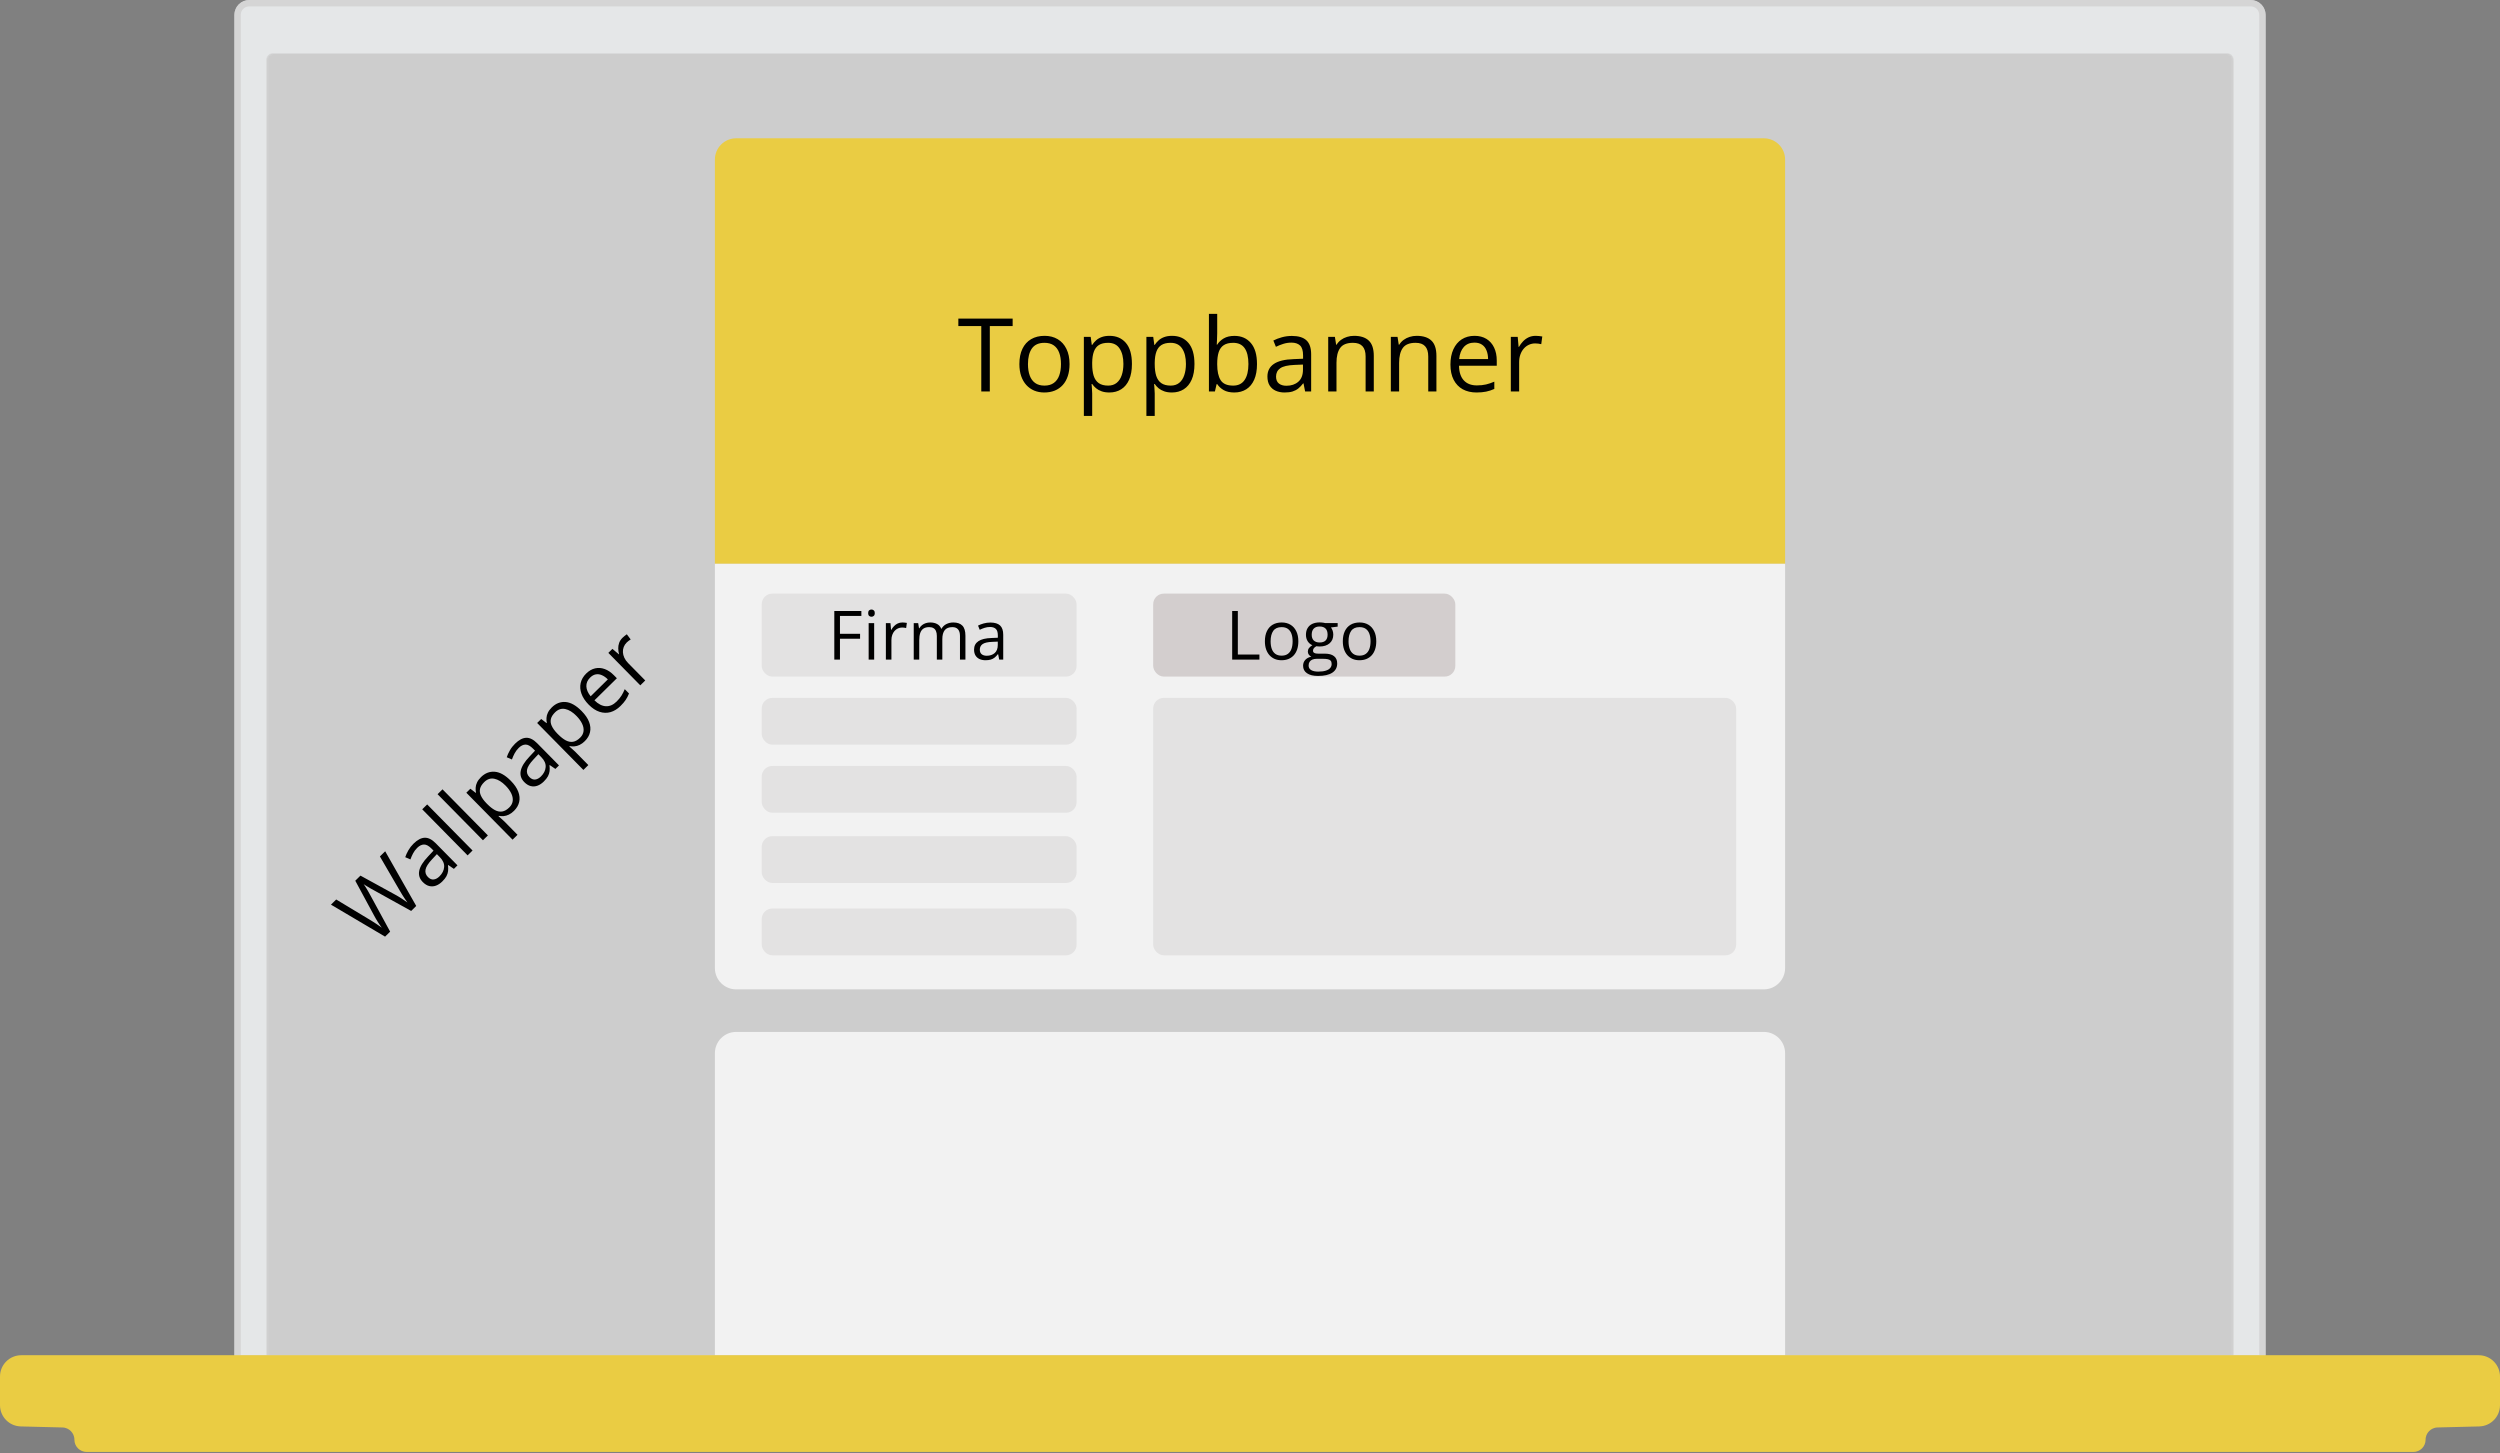 <svg width="1175" height="683" viewBox="0 0 1175 683" fill="none" xmlns="http://www.w3.org/2000/svg">
<rect x="0" y="0" width="1175" height="683" fill="#808080" stroke="none"/>
<g clip-path="url(#clip0_88_32)">
<mask id="mask0_88_32" style="mask-type:luminance" maskUnits="userSpaceOnUse" x="110" y="0" width="955" height="640">
<path d="M110.156 7C110.156 3.134 113.29 0 117.156 0H1057.84C1061.71 0 1064.84 3.134 1064.84 7V639.955H110.156V7Z" fill="white"/>
</mask>
<g mask="url(#mask0_88_32)">
<path d="M110.156 7C110.156 3.134 113.29 0 117.156 0H1057.84C1061.71 0 1064.84 3.134 1064.84 7V639.955H110.156V7Z" fill="#E5E7E8"/>
<mask id="mask1_88_32" style="mask-type:luminance" maskUnits="userSpaceOnUse" x="125" y="25" width="925" height="615">
<path d="M125.156 28C125.156 26.343 126.499 25 128.156 25H1046.84C1048.5 25 1049.84 26.343 1049.84 28V639.955H125.156V28Z" fill="white"/>
</mask>
<g mask="url(#mask1_88_32)">
<path d="M125.156 28C125.156 26.343 126.499 25 128.156 25H1046.84C1048.5 25 1049.84 26.343 1049.84 28V639.955H125.156V28Z" fill="#CDCDCD"/>
<mask id="mask2_88_32" style="mask-type:luminance" maskUnits="userSpaceOnUse" x="316" y="25" width="543" height="615">
<path d="M316 35C316 29.477 320.477 25 326 25H849C854.523 25 859 29.477 859 35V639.955H316V35Z" fill="white"/>
</mask>
<g mask="url(#mask2_88_32)">
<path d="M336 75C336 69.477 340.477 65 346 65H829C834.523 65 839 69.477 839 75V265H336V75Z" fill="#EACC43"/>
<path d="M336 265H839V455C839 460.523 834.523 465 829 465H346C340.477 465 336 460.523 336 455V265Z" fill="#F2F2F2"/>
<path d="M829 485H346C340.477 485 336 489.477 336 495V719C336 724.523 340.477 729 346 729H829C834.523 729 839 724.523 839 719V495C839 489.477 834.523 485 829 485Z" fill="#F2F2F2"/>
</g>
</g>
<path d="M181.035 400.098L195.628 425.803L193.248 428.146L175.728 418.426C175.223 418.155 174.724 417.88 174.229 417.6C173.734 417.301 173.266 417.021 172.826 416.76C172.377 416.49 171.988 416.252 171.658 416.047C171.328 415.823 171.081 415.656 170.916 415.544C171.035 415.701 171.198 415.942 171.408 416.266C171.626 416.581 171.867 416.955 172.131 417.39C172.404 417.816 172.681 418.283 172.963 418.791C173.253 419.291 173.539 419.804 173.821 420.331L183.367 437.876L180.987 440.219L155.553 425.189L158.016 422.764L173.853 432.306C174.384 432.623 174.902 432.944 175.406 433.271C175.91 433.578 176.391 433.89 176.849 434.207C177.316 434.514 177.765 434.822 178.195 435.129C178.625 435.436 179.042 435.739 179.445 436.036C179.135 435.629 178.825 435.194 178.516 434.731C178.197 434.259 177.879 433.778 177.56 433.287C177.251 432.788 176.942 432.279 176.633 431.761C176.333 431.234 176.038 430.702 175.747 430.166L166.979 413.939L169.414 411.541L185.752 420.506C186.312 420.814 186.857 421.127 187.389 421.444C187.92 421.761 188.429 422.083 188.914 422.409C189.4 422.717 189.858 423.024 190.288 423.331C190.719 423.62 191.122 423.899 191.497 424.169C191.114 423.651 190.723 423.095 190.322 422.503C189.922 421.91 189.512 421.281 189.094 420.615C188.685 419.94 188.266 419.237 187.839 418.506L178.557 402.538L181.035 400.098ZM194.376 396.5C196.195 394.71 197.947 393.789 199.632 393.737C201.318 393.686 203.042 394.555 204.805 396.346L215.014 406.714L213.33 408.372L210.665 406.556L210.553 406.666C210.675 407.643 210.691 408.55 210.602 409.387C210.503 410.215 210.244 411.028 209.823 411.826C209.403 412.605 208.752 413.429 207.87 414.296C206.943 415.21 205.957 415.861 204.914 416.249C203.879 416.627 202.829 416.693 201.763 416.445C200.706 416.188 199.68 415.554 198.684 414.543C197.186 413.022 196.638 411.259 197.04 409.255C197.442 407.25 198.841 404.996 201.236 402.492L203.756 399.791L202.838 398.858C201.541 397.541 200.349 396.896 199.262 396.925C198.176 396.953 197.117 397.474 196.087 398.488C195.29 399.274 194.643 400.139 194.148 401.084C193.652 402.028 193.235 402.978 192.896 403.933L190.46 402.878C190.799 401.85 191.291 400.772 191.935 399.644C192.579 398.516 193.393 397.469 194.376 396.5ZM205.332 401.446L203.104 403.832C201.275 405.779 200.24 407.41 200 408.725C199.759 410.04 200.133 411.198 201.119 412.2C201.978 413.072 202.877 413.457 203.817 413.354C204.757 413.25 205.663 412.769 206.535 411.911C207.89 410.577 208.629 409.109 208.752 407.508C208.874 405.907 208.196 404.355 206.716 402.852L205.332 401.446ZM222.098 399.739L219.774 402.028L198.451 380.373L200.775 378.084L222.098 399.739ZM229.307 392.641L226.983 394.929L205.66 373.274L207.984 370.986L229.307 392.641ZM226.066 365.242C227.968 363.369 230.129 362.53 232.549 362.723C234.969 362.917 237.472 364.327 240.057 366.952C241.766 368.687 242.94 370.4 243.581 372.09C244.221 373.78 244.365 375.392 244.013 376.927C243.67 378.453 242.858 379.846 241.577 381.107C240.77 381.901 239.955 382.494 239.133 382.883C238.311 383.273 237.503 383.501 236.711 383.569C235.918 383.636 235.168 383.598 234.46 383.455L234.293 383.619C234.678 383.954 235.139 384.358 235.679 384.831C236.228 385.296 236.69 385.719 237.064 386.099L243.231 392.362L240.907 394.65L219.173 372.578L221.079 370.7L223.606 372.653L223.717 372.544C223.557 371.788 223.503 371.009 223.555 370.208C223.598 369.399 223.817 368.581 224.21 367.755C224.603 366.911 225.222 366.073 226.066 365.242ZM227.581 367.588C226.523 368.629 225.871 369.674 225.623 370.722C225.385 371.76 225.519 372.834 226.026 373.943C226.524 375.042 227.367 376.214 228.554 377.456L228.993 377.902C230.263 379.191 231.475 380.145 232.631 380.761C233.795 381.369 234.931 381.585 236.037 381.409C237.152 381.224 238.262 380.588 239.366 379.501C240.313 378.569 240.85 377.538 240.979 376.406C241.107 375.275 240.877 374.104 240.287 372.893C239.699 371.664 238.819 370.455 237.65 369.268C235.878 367.468 234.118 366.386 232.372 366.023C230.625 365.641 229.028 366.163 227.581 367.588ZM242.084 349.525C243.903 347.734 245.654 346.813 247.34 346.762C249.025 346.71 250.749 347.58 252.513 349.37L262.722 359.739L261.038 361.397L258.372 359.581L258.261 359.69C258.382 360.667 258.398 361.574 258.309 362.411C258.211 363.239 257.951 364.052 257.531 364.85C257.11 365.629 256.459 366.453 255.578 367.321C254.65 368.234 253.665 368.885 252.621 369.273C251.587 369.652 250.537 369.717 249.471 369.47C248.414 369.213 247.388 368.579 246.392 367.568C244.893 366.046 244.345 364.283 244.748 362.279C245.15 360.275 246.548 358.021 248.943 355.516L251.464 352.815L250.546 351.883C249.249 350.565 248.057 349.921 246.97 349.949C245.883 349.977 244.825 350.499 243.795 351.513C242.997 352.298 242.351 353.164 241.855 354.108C241.36 355.053 240.943 356.002 240.604 356.957L238.168 355.903C238.507 354.874 238.999 353.796 239.643 352.668C240.287 351.541 241.101 350.493 242.084 349.525ZM253.039 354.471L250.811 356.857C248.982 358.804 247.948 360.435 247.707 361.749C247.467 363.064 247.84 364.223 248.827 365.225C249.686 366.097 250.585 366.481 251.525 366.378C252.465 366.275 253.371 365.794 254.243 364.935C255.598 363.601 256.336 362.134 256.459 360.533C256.582 358.932 255.903 357.379 254.424 355.876L253.039 354.471ZM259.356 332.463C261.258 330.591 263.419 329.751 265.839 329.945C268.259 330.138 270.761 331.548 273.347 334.174C275.055 335.909 276.23 337.621 276.87 339.311C277.511 341.001 277.655 342.613 277.302 344.148C276.959 345.674 276.147 347.067 274.867 348.328C274.06 349.123 273.245 349.715 272.423 350.104C271.6 350.494 270.793 350.723 270 350.79C269.208 350.858 268.458 350.82 267.75 350.676L267.583 350.84C267.967 351.175 268.429 351.579 268.969 352.053C269.517 352.517 269.979 352.94 270.354 353.32L276.52 359.583L274.196 361.871L252.462 339.799L254.369 337.922L256.895 339.875L257.006 339.765C256.847 339.009 256.793 338.23 256.845 337.43C256.888 336.62 257.106 335.802 257.499 334.976C257.892 334.132 258.511 333.295 259.356 332.463ZM260.87 334.809C259.813 335.851 259.16 336.895 258.913 337.943C258.674 338.981 258.809 340.055 259.316 341.164C259.814 342.264 260.656 343.435 261.844 344.678L262.282 345.123C263.552 346.413 264.765 347.366 265.92 347.982C267.085 348.59 268.22 348.806 269.326 348.63C270.442 348.446 271.552 347.81 272.656 346.723C273.602 345.791 274.14 344.759 274.268 343.627C274.397 342.496 274.166 341.325 273.577 340.114C272.988 338.885 272.109 337.677 270.94 336.489C269.167 334.689 267.408 333.607 265.661 333.244C263.915 332.862 262.318 333.384 260.87 334.809ZM275.513 316.554C276.812 315.275 278.209 314.466 279.703 314.128C281.197 313.789 282.702 313.898 284.217 314.453C285.722 314.998 287.156 315.962 288.517 317.345L289.929 318.778L279.393 329.152C281.184 330.915 282.973 331.84 284.758 331.928C286.544 332.015 288.221 331.287 289.789 329.743C290.754 328.793 291.52 327.864 292.089 326.957C292.658 326.05 293.172 325.032 293.632 323.903L295.633 325.935C295.2 327.036 294.682 328.041 294.076 328.948C293.48 329.845 292.667 330.801 291.637 331.815C290.171 333.259 288.598 334.222 286.919 334.707C285.24 335.172 283.527 335.122 281.782 334.556C280.037 333.991 278.338 332.868 276.685 331.189C275.068 329.546 273.943 327.857 273.312 326.121C272.681 324.367 272.547 322.672 272.91 321.036C273.282 319.391 274.149 317.897 275.513 316.554ZM277.349 318.474C276.115 319.689 275.529 321.061 275.591 322.59C275.653 324.119 276.327 325.675 277.613 327.26L285.685 319.312C284.78 318.411 283.85 317.755 282.896 317.343C281.942 316.912 280.999 316.78 280.068 316.948C279.127 317.106 278.221 317.615 277.349 318.474ZM292.576 299.753C292.882 299.452 293.22 299.155 293.591 298.863C293.952 298.562 294.29 298.312 294.605 298.111L296.423 300.542C296.108 300.724 295.78 300.947 295.437 301.212C295.094 301.476 294.788 301.741 294.519 302.006C293.907 302.608 293.45 303.305 293.15 304.094C292.849 304.865 292.723 305.684 292.772 306.55C292.811 307.406 293.034 308.273 293.442 309.151C293.84 310.02 294.428 310.849 295.204 311.637L303.262 319.82L300.938 322.109L285.919 306.856L287.839 304.965L290.858 307.529L290.956 307.433C290.714 306.557 290.587 305.667 290.576 304.765C290.555 303.853 290.7 302.97 291.01 302.116C291.33 301.253 291.852 300.466 292.576 299.753Z" fill="black"/>
</g>
<path d="M117.156 1.5H1057.84C1060.88 1.5 1063.34 3.962 1063.34 7V638.455H111.656V7C111.656 3.962 114.119 1.5 117.156 1.5Z" stroke="#D5D5D5" stroke-width="3"/>
<path d="M10 638.455H1165C1169.69 638.455 1173.5 642.261 1173.5 646.955V660.424C1173.5 665.035 1169.82 668.806 1165.21 668.921L1145.6 669.411C1141.67 669.51 1138.53 672.727 1138.53 676.663C1138.53 679.012 1136.63 680.916 1134.28 680.916H40.724C38.375 680.916 36.47 679.012 36.47 676.663C36.47 672.727 33.332 669.51 29.398 669.411L9.788 668.921C5.177 668.806 1.5 665.035 1.5 660.424V646.955C1.5 642.261 5.306 638.455 10 638.455Z" fill="#EACC43" stroke="#EACC43" stroke-width="3"/>
<rect x="358" y="279" width="148" height="39" rx="5" fill="#E3E2E2"/>
<rect x="358" y="427" width="148" height="22" rx="5" fill="#E3E2E2"/>
<rect x="358" y="393" width="148" height="22" rx="5" fill="#E3E2E2"/>
<rect x="358" y="328" width="148" height="22" rx="5" fill="#E3E2E2"/>
<rect x="358" y="360" width="148" height="22" rx="5" fill="#E3E2E2"/>
<rect x="542" y="328" width="274" height="121" rx="5" fill="#E3E2E2"/>
<rect x="542" y="279" width="142" height="39" rx="5" fill="#D3CECE"/>
<path d="M579.125 310V287.156H581.781V307.625H591.922V310H579.125ZM610.219 301.406C610.219 302.812 610.036 304.068 609.672 305.172C609.307 306.276 608.781 307.208 608.094 307.969C607.406 308.729 606.573 309.312 605.594 309.719C604.625 310.115 603.526 310.312 602.297 310.312C601.151 310.312 600.099 310.115 599.141 309.719C598.193 309.312 597.37 308.729 596.672 307.969C595.984 307.208 595.448 306.276 595.062 305.172C594.688 304.068 594.5 302.812 594.5 301.406C594.5 299.531 594.818 297.938 595.453 296.625C596.089 295.302 596.995 294.297 598.172 293.609C599.359 292.911 600.771 292.562 602.406 292.562C603.969 292.562 605.333 292.911 606.5 293.609C607.677 294.307 608.589 295.318 609.234 296.641C609.891 297.953 610.219 299.542 610.219 301.406ZM597.188 301.406C597.188 302.781 597.37 303.974 597.734 304.984C598.099 305.995 598.661 306.776 599.422 307.328C600.182 307.88 601.161 308.156 602.359 308.156C603.547 308.156 604.521 307.88 605.281 307.328C606.052 306.776 606.62 305.995 606.984 304.984C607.349 303.974 607.531 302.781 607.531 301.406C607.531 300.042 607.349 298.865 606.984 297.875C606.62 296.875 606.057 296.104 605.297 295.562C604.536 295.021 603.552 294.75 602.344 294.75C600.562 294.75 599.255 295.339 598.422 296.516C597.599 297.693 597.188 299.323 597.188 301.406ZM619.484 317.688C617.234 317.688 615.5 317.266 614.281 316.422C613.062 315.589 612.453 314.417 612.453 312.906C612.453 311.833 612.792 310.917 613.469 310.156C614.156 309.396 615.104 308.891 616.312 308.641C615.865 308.432 615.479 308.12 615.156 307.703C614.844 307.286 614.688 306.807 614.688 306.266C614.688 305.641 614.859 305.094 615.203 304.625C615.557 304.146 616.094 303.688 616.812 303.25C615.917 302.885 615.188 302.271 614.625 301.406C614.073 300.531 613.797 299.516 613.797 298.359C613.797 297.13 614.052 296.083 614.562 295.219C615.073 294.344 615.812 293.677 616.781 293.219C617.75 292.76 618.922 292.531 620.297 292.531C620.599 292.531 620.901 292.547 621.203 292.578C621.516 292.599 621.812 292.635 622.094 292.688C622.375 292.729 622.62 292.781 622.828 292.844H628.703V294.516L625.547 294.906C625.859 295.312 626.12 295.802 626.328 296.375C626.536 296.948 626.641 297.583 626.641 298.281C626.641 299.99 626.062 301.349 624.906 302.359C623.75 303.359 622.161 303.859 620.141 303.859C619.661 303.859 619.172 303.818 618.672 303.734C618.161 304.016 617.771 304.328 617.5 304.672C617.24 305.016 617.109 305.411 617.109 305.859C617.109 306.193 617.208 306.458 617.406 306.656C617.615 306.854 617.911 307 618.297 307.094C618.682 307.177 619.146 307.219 619.688 307.219H622.703C624.568 307.219 625.995 307.609 626.984 308.391C627.984 309.172 628.484 310.312 628.484 311.812C628.484 313.708 627.714 315.161 626.172 316.172C624.63 317.182 622.401 317.688 619.484 317.688ZM619.562 315.656C620.979 315.656 622.151 315.51 623.078 315.219C624.016 314.938 624.714 314.526 625.172 313.984C625.641 313.453 625.875 312.818 625.875 312.078C625.875 311.391 625.719 310.87 625.406 310.516C625.094 310.172 624.635 309.943 624.031 309.828C623.427 309.703 622.688 309.641 621.812 309.641H618.844C618.073 309.641 617.401 309.76 616.828 310C616.255 310.24 615.812 310.594 615.5 311.062C615.198 311.531 615.047 312.115 615.047 312.812C615.047 313.74 615.438 314.443 616.219 314.922C617 315.411 618.115 315.656 619.562 315.656ZM620.234 301.969C621.474 301.969 622.406 301.656 623.031 301.031C623.656 300.406 623.969 299.495 623.969 298.297C623.969 297.016 623.651 296.057 623.016 295.422C622.38 294.776 621.443 294.453 620.203 294.453C619.016 294.453 618.099 294.786 617.453 295.453C616.818 296.109 616.5 297.073 616.5 298.344C616.5 299.51 616.823 300.406 617.469 301.031C618.115 301.656 619.036 301.969 620.234 301.969ZM646.844 301.406C646.844 302.812 646.661 304.068 646.297 305.172C645.932 306.276 645.406 307.208 644.719 307.969C644.031 308.729 643.198 309.312 642.219 309.719C641.25 310.115 640.151 310.312 638.922 310.312C637.776 310.312 636.724 310.115 635.766 309.719C634.818 309.312 633.995 308.729 633.297 307.969C632.609 307.208 632.073 306.276 631.688 305.172C631.312 304.068 631.125 302.812 631.125 301.406C631.125 299.531 631.443 297.938 632.078 296.625C632.714 295.302 633.62 294.297 634.797 293.609C635.984 292.911 637.396 292.562 639.031 292.562C640.594 292.562 641.958 292.911 643.125 293.609C644.302 294.307 645.214 295.318 645.859 296.641C646.516 297.953 646.844 299.542 646.844 301.406ZM633.812 301.406C633.812 302.781 633.995 303.974 634.359 304.984C634.724 305.995 635.286 306.776 636.047 307.328C636.807 307.88 637.786 308.156 638.984 308.156C640.172 308.156 641.146 307.88 641.906 307.328C642.677 306.776 643.245 305.995 643.609 304.984C643.974 303.974 644.156 302.781 644.156 301.406C644.156 300.042 643.974 298.865 643.609 297.875C643.245 296.875 642.682 296.104 641.922 295.562C641.161 295.021 640.177 294.75 638.969 294.75C637.188 294.75 635.88 295.339 635.047 296.516C634.224 297.693 633.812 299.323 633.812 301.406Z" fill="black"/>
<path d="M394.781 310H392.125V287.156H404.844V289.5H394.781V297.875H404.234V300.203H394.781V310ZM410.859 292.875V310H408.266V292.875H410.859ZM409.594 286.469C410.021 286.469 410.385 286.609 410.688 286.891C411 287.161 411.156 287.589 411.156 288.172C411.156 288.745 411 289.172 410.688 289.453C410.385 289.734 410.021 289.875 409.594 289.875C409.146 289.875 408.771 289.734 408.469 289.453C408.177 289.172 408.031 288.745 408.031 288.172C408.031 287.589 408.177 287.161 408.469 286.891C408.771 286.609 409.146 286.469 409.594 286.469ZM424.141 292.562C424.484 292.562 424.844 292.583 425.219 292.625C425.594 292.656 425.927 292.703 426.219 292.766L425.891 295.172C425.609 295.099 425.297 295.042 424.953 295C424.609 294.958 424.286 294.938 423.984 294.938C423.297 294.938 422.646 295.078 422.031 295.359C421.427 295.63 420.896 296.026 420.438 296.547C419.979 297.057 419.62 297.677 419.359 298.406C419.099 299.125 418.969 299.927 418.969 300.812V310H416.359V292.875H418.516L418.797 296.031H418.906C419.26 295.396 419.688 294.818 420.188 294.297C420.688 293.766 421.266 293.344 421.922 293.031C422.589 292.719 423.328 292.562 424.141 292.562ZM448.047 292.562C449.932 292.562 451.354 293.057 452.312 294.047C453.271 295.026 453.75 296.604 453.75 298.781V310H451.188V298.906C451.188 297.521 450.885 296.484 450.281 295.797C449.688 295.099 448.802 294.75 447.625 294.75C445.969 294.75 444.766 295.229 444.016 296.188C443.266 297.146 442.891 298.557 442.891 300.422V310H440.312V298.906C440.312 297.979 440.177 297.208 439.906 296.594C439.646 295.979 439.25 295.521 438.719 295.219C438.198 294.906 437.536 294.75 436.734 294.75C435.599 294.75 434.688 294.984 434 295.453C433.312 295.922 432.812 296.62 432.5 297.547C432.198 298.464 432.047 299.594 432.047 300.938V310H429.453V292.875H431.547L431.938 295.297H432.078C432.422 294.703 432.854 294.203 433.375 293.797C433.896 293.391 434.479 293.083 435.125 292.875C435.771 292.667 436.458 292.562 437.188 292.562C438.49 292.562 439.578 292.807 440.453 293.297C441.339 293.776 441.979 294.51 442.375 295.5H442.516C443.078 294.51 443.849 293.776 444.828 293.297C445.807 292.807 446.88 292.562 448.047 292.562ZM465.484 292.594C467.526 292.594 469.042 293.052 470.031 293.969C471.021 294.885 471.516 296.349 471.516 298.359V310H469.625L469.125 307.469H469C468.521 308.094 468.021 308.62 467.5 309.047C466.979 309.464 466.375 309.781 465.688 310C465.01 310.208 464.177 310.312 463.188 310.312C462.146 310.312 461.219 310.13 460.406 309.766C459.604 309.401 458.969 308.849 458.5 308.109C458.042 307.37 457.812 306.432 457.812 305.297C457.812 303.589 458.49 302.276 459.844 301.359C461.198 300.443 463.26 299.943 466.031 299.859L468.984 299.734V298.688C468.984 297.208 468.667 296.172 468.031 295.578C467.396 294.984 466.5 294.688 465.344 294.688C464.448 294.688 463.594 294.818 462.781 295.078C461.969 295.339 461.198 295.646 460.469 296L459.672 294.031C460.443 293.635 461.328 293.297 462.328 293.016C463.328 292.734 464.38 292.594 465.484 292.594ZM468.953 301.562L466.344 301.672C464.208 301.755 462.703 302.104 461.828 302.719C460.953 303.333 460.516 304.203 460.516 305.328C460.516 306.307 460.812 307.031 461.406 307.5C462 307.969 462.786 308.203 463.766 308.203C465.286 308.203 466.531 307.781 467.5 306.938C468.469 306.094 468.953 304.828 468.953 303.141V301.562Z" fill="black"/>
<path d="M465.211 184H461.203V153.25H450.422V149.734H475.945V153.25H465.211V184ZM502.688 171.109C502.688 173.219 502.414 175.102 501.867 176.758C501.32 178.414 500.531 179.812 499.5 180.953C498.469 182.094 497.219 182.969 495.75 183.578C494.297 184.172 492.648 184.469 490.805 184.469C489.086 184.469 487.508 184.172 486.07 183.578C484.648 182.969 483.414 182.094 482.367 180.953C481.336 179.812 480.531 178.414 479.953 176.758C479.391 175.102 479.109 173.219 479.109 171.109C479.109 168.297 479.586 165.906 480.539 163.938C481.492 161.953 482.852 160.445 484.617 159.414C486.398 158.367 488.516 157.844 490.969 157.844C493.312 157.844 495.359 158.367 497.109 159.414C498.875 160.461 500.242 161.977 501.211 163.961C502.195 165.93 502.688 168.312 502.688 171.109ZM483.141 171.109C483.141 173.172 483.414 174.961 483.961 176.477C484.508 177.992 485.352 179.164 486.492 179.992C487.633 180.82 489.102 181.234 490.898 181.234C492.68 181.234 494.141 180.82 495.281 179.992C496.438 179.164 497.289 177.992 497.836 176.477C498.383 174.961 498.656 173.172 498.656 171.109C498.656 169.062 498.383 167.297 497.836 165.812C497.289 164.312 496.445 163.156 495.305 162.344C494.164 161.531 492.688 161.125 490.875 161.125C488.203 161.125 486.242 162.008 484.992 163.773C483.758 165.539 483.141 167.984 483.141 171.109ZM521.484 157.844C524.688 157.844 527.242 158.945 529.148 161.148C531.055 163.352 532.008 166.664 532.008 171.086C532.008 174.008 531.57 176.461 530.695 178.445C529.82 180.43 528.586 181.93 526.992 182.945C525.414 183.961 523.547 184.469 521.391 184.469C520.031 184.469 518.836 184.289 517.805 183.93C516.773 183.57 515.891 183.086 515.156 182.477C514.422 181.867 513.812 181.203 513.328 180.484H513.047C513.094 181.094 513.148 181.828 513.211 182.688C513.289 183.547 513.328 184.297 513.328 184.938V195.484H509.414V158.312H512.625L513.141 162.109H513.328C513.828 161.328 514.438 160.617 515.156 159.977C515.875 159.32 516.75 158.805 517.781 158.43C518.828 158.039 520.062 157.844 521.484 157.844ZM520.805 161.125C519.023 161.125 517.586 161.469 516.492 162.156C515.414 162.844 514.625 163.875 514.125 165.25C513.625 166.609 513.359 168.32 513.328 170.383V171.133C513.328 173.305 513.562 175.141 514.031 176.641C514.516 178.141 515.305 179.281 516.398 180.062C517.508 180.844 518.992 181.234 520.852 181.234C522.445 181.234 523.773 180.805 524.836 179.945C525.898 179.086 526.688 177.891 527.203 176.359C527.734 174.812 528 173.039 528 171.039C528 168.008 527.406 165.602 526.219 163.82C525.047 162.023 523.242 161.125 520.805 161.125ZM550.875 157.844C554.078 157.844 556.633 158.945 558.539 161.148C560.445 163.352 561.398 166.664 561.398 171.086C561.398 174.008 560.961 176.461 560.086 178.445C559.211 180.43 557.977 181.93 556.383 182.945C554.805 183.961 552.938 184.469 550.781 184.469C549.422 184.469 548.227 184.289 547.195 183.93C546.164 183.57 545.281 183.086 544.547 182.477C543.812 181.867 543.203 181.203 542.719 180.484H542.438C542.484 181.094 542.539 181.828 542.602 182.688C542.68 183.547 542.719 184.297 542.719 184.938V195.484H538.805V158.312H542.016L542.531 162.109H542.719C543.219 161.328 543.828 160.617 544.547 159.977C545.266 159.32 546.141 158.805 547.172 158.43C548.219 158.039 549.453 157.844 550.875 157.844ZM550.195 161.125C548.414 161.125 546.977 161.469 545.883 162.156C544.805 162.844 544.016 163.875 543.516 165.25C543.016 166.609 542.75 168.32 542.719 170.383V171.133C542.719 173.305 542.953 175.141 543.422 176.641C543.906 178.141 544.695 179.281 545.789 180.062C546.898 180.844 548.383 181.234 550.242 181.234C551.836 181.234 553.164 180.805 554.227 179.945C555.289 179.086 556.078 177.891 556.594 176.359C557.125 174.812 557.391 173.039 557.391 171.039C557.391 168.008 556.797 165.602 555.609 163.82C554.438 162.023 552.633 161.125 550.195 161.125ZM572.086 147.531V156.648C572.086 157.695 572.055 158.711 571.992 159.695C571.945 160.68 571.906 161.445 571.875 161.992H572.086C572.789 160.836 573.805 159.859 575.133 159.062C576.461 158.266 578.156 157.867 580.219 157.867C583.438 157.867 586 158.984 587.906 161.219C589.828 163.438 590.789 166.742 590.789 171.133C590.789 174.023 590.352 176.461 589.477 178.445C588.602 180.43 587.367 181.93 585.773 182.945C584.18 183.961 582.297 184.469 580.125 184.469C578.094 184.469 576.422 184.094 575.109 183.344C573.812 182.578 572.812 181.648 572.109 180.555H571.805L571.008 184H568.195V147.531H572.086ZM579.586 161.125C577.727 161.125 576.25 161.492 575.156 162.227C574.062 162.945 573.273 164.039 572.789 165.508C572.32 166.961 572.086 168.805 572.086 171.039V171.25C572.086 174.484 572.625 176.961 573.703 178.68C574.781 180.383 576.742 181.234 579.586 181.234C581.977 181.234 583.766 180.359 584.953 178.609C586.156 176.859 586.758 174.359 586.758 171.109C586.758 167.797 586.164 165.305 584.977 163.633C583.805 161.961 582.008 161.125 579.586 161.125ZM607.195 157.891C610.258 157.891 612.531 158.578 614.016 159.953C615.5 161.328 616.242 163.523 616.242 166.539V184H613.406L612.656 180.203H612.469C611.75 181.141 611 181.93 610.219 182.57C609.438 183.195 608.531 183.672 607.5 184C606.484 184.312 605.234 184.469 603.75 184.469C602.188 184.469 600.797 184.195 599.578 183.648C598.375 183.102 597.422 182.273 596.719 181.164C596.031 180.055 595.688 178.648 595.688 176.945C595.688 174.383 596.703 172.414 598.734 171.039C600.766 169.664 603.859 168.914 608.016 168.789L612.445 168.602V167.031C612.445 164.812 611.969 163.258 611.016 162.367C610.062 161.477 608.719 161.031 606.984 161.031C605.641 161.031 604.359 161.227 603.141 161.617C601.922 162.008 600.766 162.469 599.672 163L598.477 160.047C599.633 159.453 600.961 158.945 602.461 158.523C603.961 158.102 605.539 157.891 607.195 157.891ZM612.398 171.344L608.484 171.508C605.281 171.633 603.023 172.156 601.711 173.078C600.398 174 599.742 175.305 599.742 176.992C599.742 178.461 600.188 179.547 601.078 180.25C601.969 180.953 603.148 181.305 604.617 181.305C606.898 181.305 608.766 180.672 610.219 179.406C611.672 178.141 612.398 176.242 612.398 173.711V171.344ZM636.422 157.844C639.469 157.844 641.773 158.594 643.336 160.094C644.898 161.578 645.68 163.969 645.68 167.266V184H641.836V167.523C641.836 165.383 641.344 163.781 640.359 162.719C639.391 161.656 637.898 161.125 635.883 161.125C633.039 161.125 631.039 161.93 629.883 163.539C628.727 165.148 628.148 167.484 628.148 170.547V184H624.258V158.312H627.398L627.984 162.016H628.195C628.742 161.109 629.438 160.352 630.281 159.742C631.125 159.117 632.07 158.648 633.117 158.336C634.164 158.008 635.266 157.844 636.422 157.844ZM665.859 157.844C668.906 157.844 671.211 158.594 672.773 160.094C674.336 161.578 675.117 163.969 675.117 167.266V184H671.273V167.523C671.273 165.383 670.781 163.781 669.797 162.719C668.828 161.656 667.336 161.125 665.32 161.125C662.477 161.125 660.477 161.93 659.32 163.539C658.164 165.148 657.586 167.484 657.586 170.547V184H653.695V158.312H656.836L657.422 162.016H657.633C658.18 161.109 658.875 160.352 659.719 159.742C660.562 159.117 661.508 158.648 662.555 158.336C663.602 158.008 664.703 157.844 665.859 157.844ZM693.023 157.844C695.211 157.844 697.086 158.328 698.648 159.297C700.211 160.266 701.406 161.625 702.234 163.375C703.062 165.109 703.477 167.141 703.477 169.469V171.883H685.734C685.781 174.898 686.531 177.195 687.984 178.773C689.438 180.352 691.484 181.141 694.125 181.141C695.75 181.141 697.188 180.992 698.438 180.695C699.688 180.398 700.984 179.961 702.328 179.383V182.805C701.031 183.383 699.742 183.805 698.461 184.07C697.195 184.336 695.695 184.469 693.961 184.469C691.492 184.469 689.336 183.969 687.492 182.969C685.664 181.953 684.242 180.469 683.227 178.516C682.211 176.562 681.703 174.172 681.703 171.344C681.703 168.578 682.164 166.188 683.086 164.172C684.023 162.141 685.336 160.578 687.023 159.484C688.727 158.391 690.727 157.844 693.023 157.844ZM692.977 161.031C690.898 161.031 689.242 161.711 688.008 163.07C686.773 164.43 686.039 166.328 685.805 168.766H699.398C699.383 167.234 699.141 165.891 698.672 164.734C698.219 163.562 697.523 162.656 696.586 162.016C695.648 161.359 694.445 161.031 692.977 161.031ZM721.758 157.844C722.273 157.844 722.812 157.875 723.375 157.938C723.938 157.984 724.438 158.055 724.875 158.148L724.383 161.758C723.961 161.648 723.492 161.562 722.977 161.5C722.461 161.438 721.977 161.406 721.523 161.406C720.492 161.406 719.516 161.617 718.594 162.039C717.688 162.445 716.891 163.039 716.203 163.82C715.516 164.586 714.977 165.516 714.586 166.609C714.195 167.688 714 168.891 714 170.219V184H710.086V158.312H713.32L713.742 163.047H713.906C714.438 162.094 715.078 161.227 715.828 160.445C716.578 159.648 717.445 159.016 718.43 158.547C719.43 158.078 720.539 157.844 721.758 157.844Z" fill="black"/>
</g>
<defs>
<clipPath id="clip0_88_32">
<rect width="1175" height="683" fill="white"/>
</clipPath>
</defs>
</svg>
